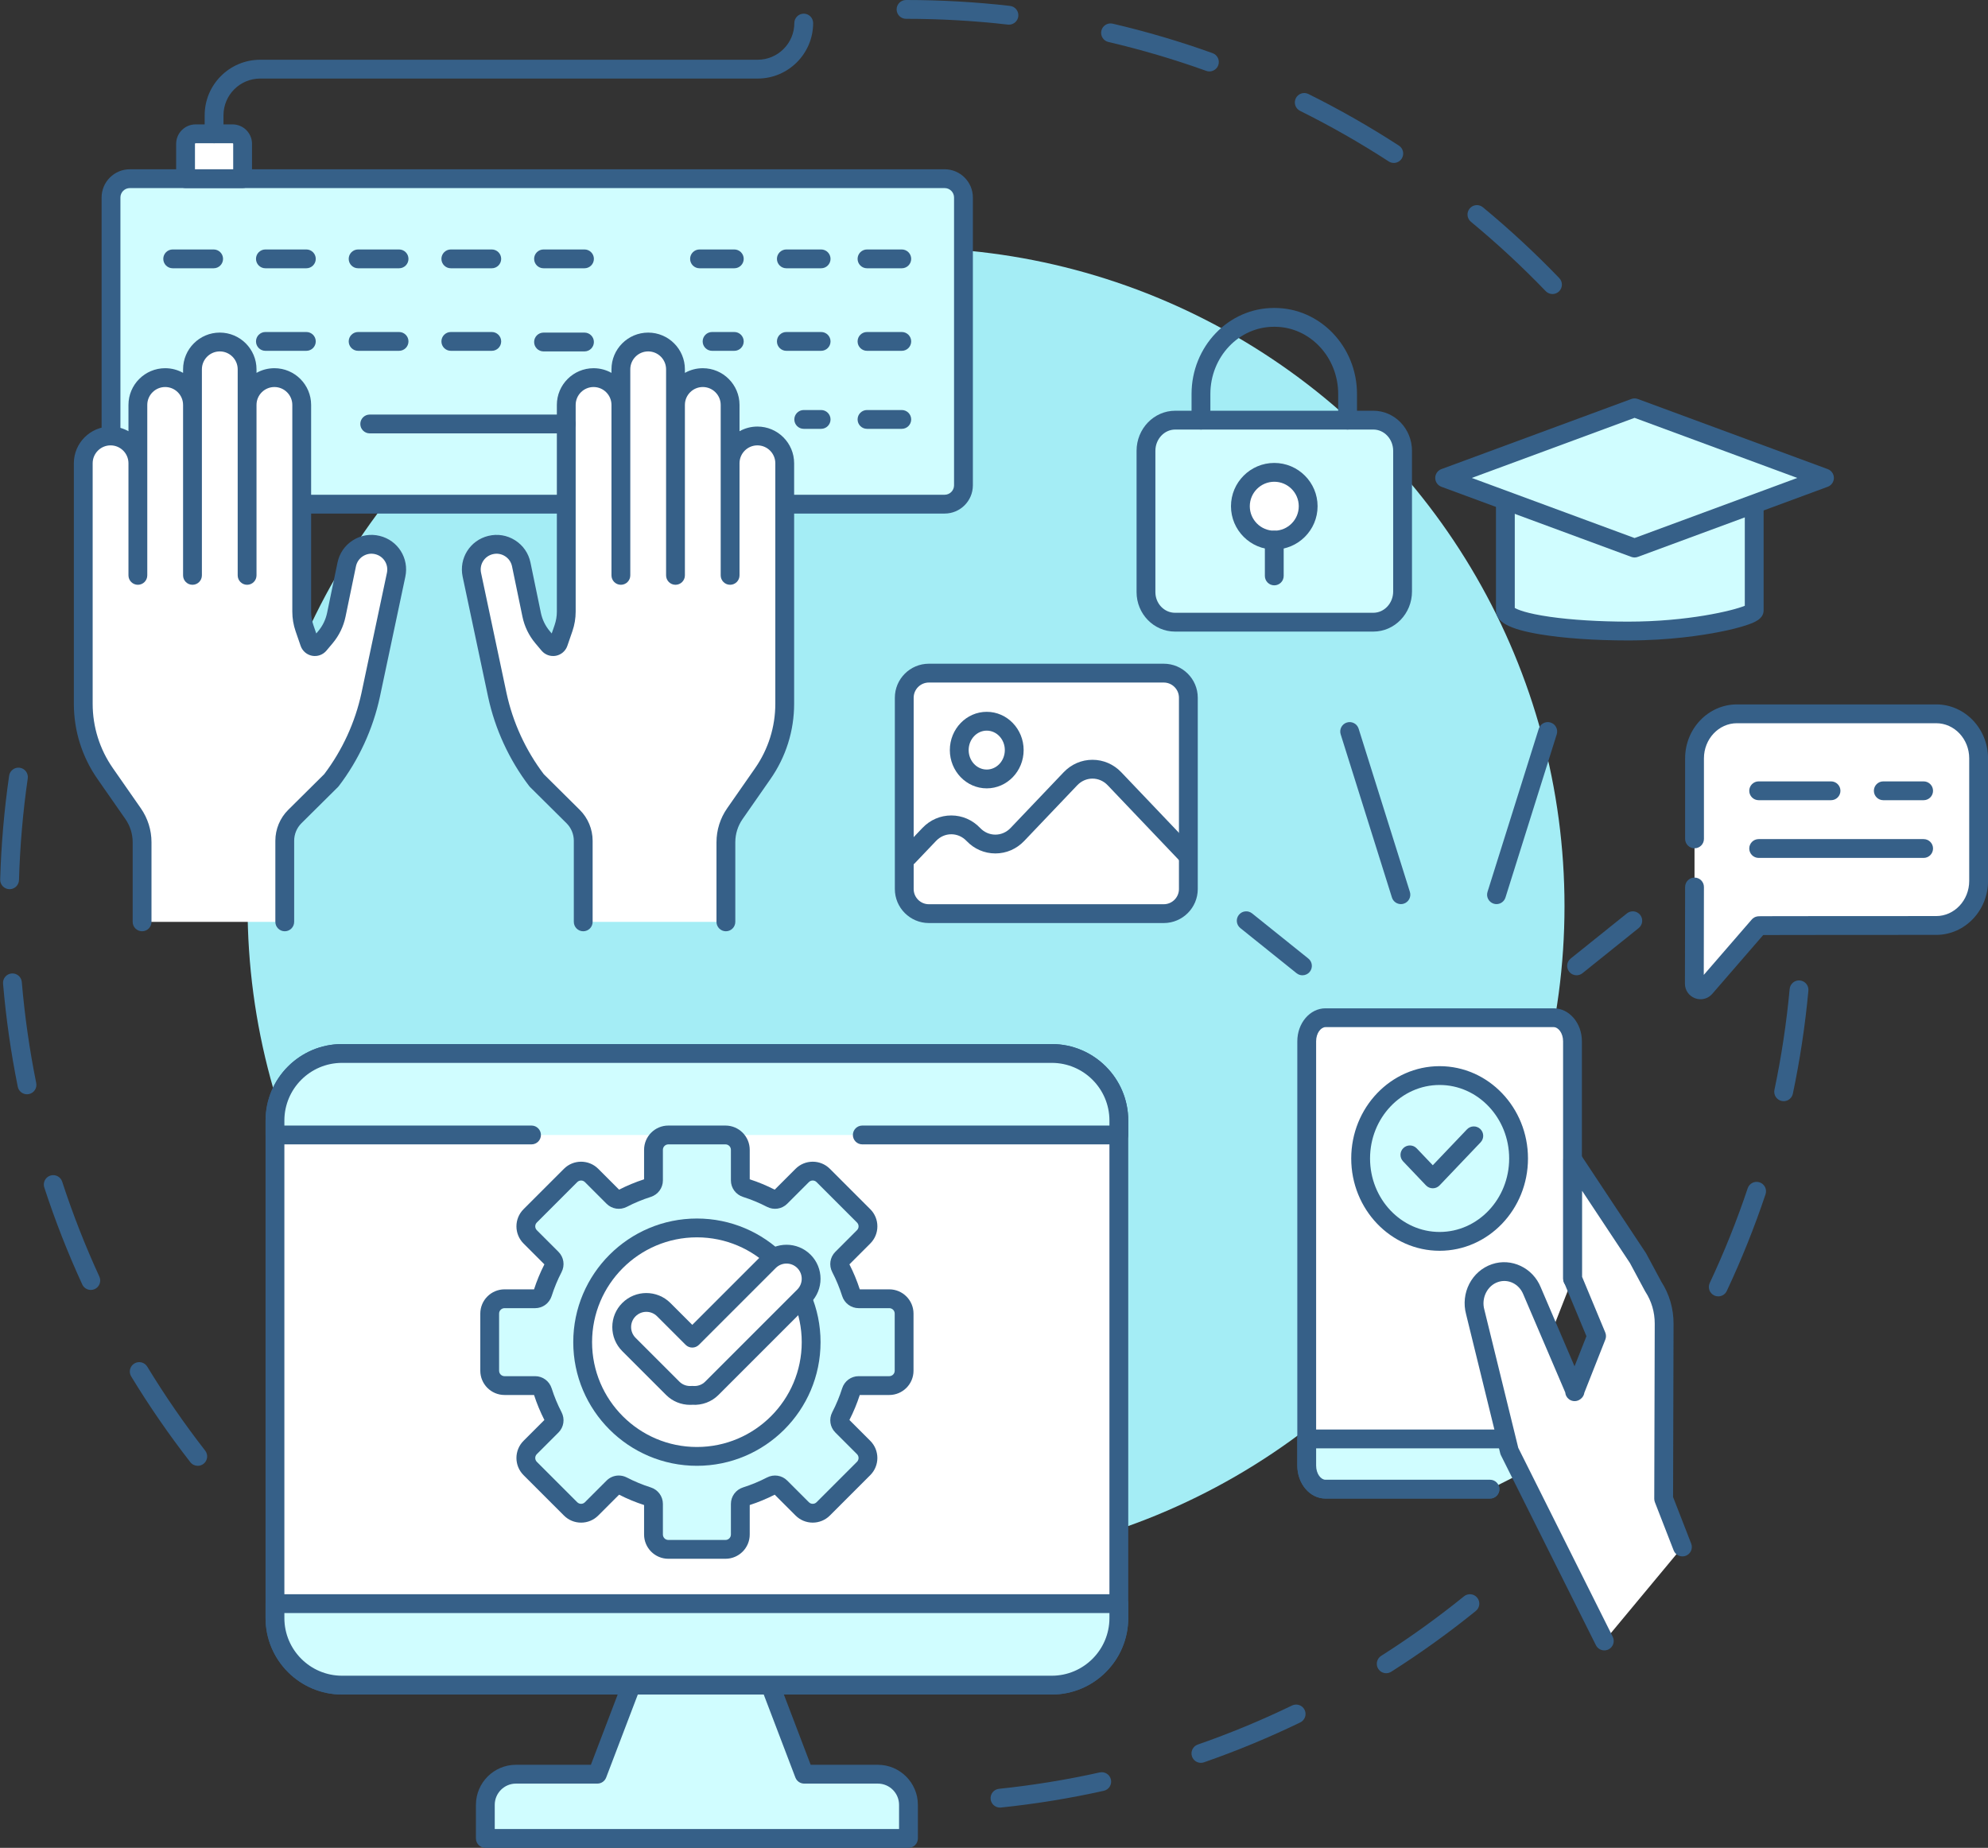 <?xml version="1.0" encoding="UTF-8"?><svg xmlns="http://www.w3.org/2000/svg" xmlns:xlink="http://www.w3.org/1999/xlink" height="2686.8" preserveAspectRatio="xMidYMid meet" version="1.0" viewBox="740.9 656.6 2890.5 2686.8" width="2890.5" zoomAndPan="magnify"><rect x="740.9" y="656.6" width="2890.5" height="2686.8" fill="#333333" stroke="none"/><g><g><g><g id="change1_41"><path d="M1028.437,2787.913c-4.077,0-8.11-1.815-10.806-5.282 c-30.929-39.758-59.864-81.707-85.998-124.683c-3.926-6.456-1.875-14.871,4.58-18.796c6.455-3.924,14.87-1.875,18.796,4.581 c25.593,42.085,53.928,83.165,84.216,122.1c4.639,5.962,3.565,14.559-2.399,19.198 C1034.331,2786.971,1031.373,2787.913,1028.437,2787.913z M872.948,2532.186c-5.178,0-10.131-2.955-12.437-7.967 c-21.043-45.755-39.623-93.207-55.224-141.038c-2.343-7.183,1.581-14.905,8.764-17.248c7.184-2.342,14.904,1.581,17.248,8.764 c15.274,46.831,33.466,93.291,54.069,138.089c3.157,6.864,0.152,14.988-6.712,18.146 C876.805,2531.782,874.861,2532.186,872.948,2532.186z M780.137,2247.691c-6.376,0-12.083-4.481-13.395-10.972 c-9.951-49.232-17.152-99.667-21.404-149.904c-0.637-7.529,4.95-14.147,12.478-14.785c7.527-0.635,14.147,4.95,14.785,12.478 c4.162,49.196,11.214,98.583,20.959,146.79c1.497,7.406-3.293,14.622-10.699,16.12 C781.947,2247.602,781.035,2247.691,780.137,2247.691z M754.841,1949.495c-0.135,0-0.268-0.001-0.404-0.006 c-7.553-0.219-13.496-6.519-13.279-14.07c1.46-50.452,5.834-101.226,13.002-150.913c1.078-7.479,8.021-12.67,15.493-11.587 c7.478,1.078,12.665,8.014,11.587,15.493c-7.018,48.66-11.302,98.386-12.732,147.8 C768.294,1943.629,762.213,1949.495,754.841,1949.495z" fill="#366088"/></g><g id="change1_42"><path d="M2194.834,3284.837c-6.919,0-12.857-5.231-13.59-12.265c-0.783-7.515,4.676-14.24,12.19-15.023 c49.104-5.112,98.359-13.125,146.395-23.817c7.378-1.641,14.686,3.008,16.325,10.381c1.642,7.376-3.006,14.685-10.38,16.325 c-49.059,10.919-99.36,19.103-149.508,24.323C2195.786,3284.812,2195.307,3284.837,2194.834,3284.837z M2486.98,3219.789 c-5.66,0-10.953-3.54-12.919-9.187c-2.484-7.136,1.288-14.934,8.423-17.416c46.525-16.191,92.623-35.291,137.014-56.769 c6.8-3.289,14.983-0.446,18.272,6.355c3.291,6.801,0.446,14.983-6.355,18.272c-45.339,21.936-92.42,41.444-139.937,57.979 C2489.989,3219.543,2488.472,3219.789,2486.98,3219.789z M2756.414,3089.463c-4.527,0-8.955-2.245-11.562-6.348 c-4.05-6.377-2.164-14.832,4.214-18.882c41.585-26.413,82.107-55.541,120.443-86.574c5.87-4.751,14.485-3.85,19.241,2.024 c4.754,5.872,3.846,14.487-2.024,19.241c-39.146,31.69-80.526,61.433-122.991,88.405 C2761.46,3088.772,2758.923,3089.463,2756.414,3089.463z" fill="#366088"/></g><g id="change1_43"><path d="M3239.203,2541.544c-1.948,0-3.926-0.417-5.806-1.301c-6.839-3.21-9.779-11.358-6.569-18.197 c20.963-44.643,39.526-90.964,55.174-137.678c2.4-7.165,10.157-11.024,17.317-8.626c7.164,2.4,11.026,10.153,8.626,17.316 c-15.984,47.711-34.942,95.021-56.352,140.617C3249.267,2538.635,3244.342,2541.544,3239.203,2541.544z M3334.291,2257.734 c-0.933,0-1.879-0.096-2.829-0.295c-7.393-1.556-12.126-8.81-10.57-16.203c10.131-48.154,17.572-97.502,22.118-146.676 c0.695-7.523,7.362-13.059,14.881-12.362c7.524,0.695,13.059,7.359,12.363,14.881c-4.643,50.215-12.242,100.611-22.588,149.788 C3346.309,2253.311,3340.624,2257.734,3334.291,2257.734z" fill="#366088"/></g><g id="change1_44"><path d="M2998.196,1084.135c-3.59,0-7.175-1.404-9.861-4.198 c-34.178-35.536-70.772-69.472-108.764-100.863c-5.824-4.813-6.644-13.436-1.832-19.26c4.814-5.824,13.436-6.644,19.26-1.832 c38.793,32.053,76.159,66.704,111.056,102.989c5.238,5.445,5.069,14.105-0.376,19.342 C3005.025,1082.866,3001.608,1084.135,2998.196,1084.135z M2767.437,893.503c-2.552,0-5.135-0.714-7.436-2.208 c-41.38-26.869-84.727-51.594-128.839-73.49c-6.768-3.358-9.531-11.568-6.172-18.336c3.359-6.768,11.57-9.53,18.336-6.171 c45.051,22.361,89.319,47.612,131.575,75.05c6.337,4.114,8.138,12.587,4.023,18.924 C2776.303,891.306,2771.916,893.503,2767.437,893.503z M2499.348,760.459c-1.537,0-3.099-0.261-4.627-0.811 c-46.374-16.668-94.229-30.796-142.239-41.992c-7.358-1.716-11.931-9.072-10.216-16.43c1.716-7.359,9.079-11.931,16.43-10.216 c49.035,11.436,97.913,25.865,145.278,42.89c7.11,2.556,10.803,10.391,8.247,17.501 C2510.217,756.983,2504.956,760.459,2499.348,760.459z M2207.912,692.455c-0.519,0-1.042-0.029-1.57-0.09 c-48.813-5.577-98.638-8.405-148.092-8.405c-7.555,0-13.68-6.125-13.68-13.68c0-7.555,6.125-13.68,13.68-13.68 c50.487,0,101.357,2.888,151.198,8.582c7.506,0.857,12.897,7.638,12.04,15.145 C2220.689,687.305,2214.771,692.455,2207.912,692.455z" fill="#366088"/></g><g id="change2_1"><circle cx="2058.25" cy="1974.254" fill="#a4edf5" r="957.397"/></g></g><g><g><g><g><g id="change3_10"><path d="M2017.257,3236.292h-107.099l-49.379-129.505h-201.942l-49.379,129.505h-118.363 c-24.595,0-44.53,19.935-44.53,44.547v48.882h615.223v-48.882C2061.789,3256.227,2041.853,3236.292,2017.257,3236.292z" fill="#d0fdff"/></g><g id="change1_55"><path d="M2061.789,3343.401h-615.222c-7.555,0-13.68-6.125-13.68-13.68v-48.882 c0-32.106,26.113-58.227,58.211-58.227h108.938l46.022-120.699c2.021-5.302,7.107-8.806,12.782-8.806h201.942 c5.675,0,10.76,3.503,12.782,8.806l46.022,120.699h97.673c32.098,0,58.212,26.121,58.212,58.227v48.882 C2075.469,3337.275,2069.344,3343.401,2061.789,3343.401z M1460.247,3316.041h587.862v-35.202 c0-17.02-13.841-30.867-30.852-30.867H1910.16c-5.675,0-10.76-3.503-12.782-8.806l-46.022-120.699h-183.093l-46.022,120.699 c-2.021,5.302-7.107,8.806-12.782,8.806h-118.363c-17.011,0-30.851,13.846-30.851,30.867v35.202H1460.247z" fill="#366088"/></g></g><g><g id="change4_29"><path d="M2367.669,2285.883c0-53.865-43.667-97.533-97.533-97.533H1238.228 c-53.865,0-97.533,43.667-97.533,97.533v723.371c0,53.865,43.667,97.533,97.533,97.533h1031.908 c53.865,0,97.533-43.667,97.533-97.533V2285.883c0-53.865-43.667-97.533-97.533-97.533H1238.228 c-53.865,0-97.533,43.667-97.533,97.533H2367.669z" fill="#fff"/></g><g id="change1_17"><path d="M2270.138,3120.467h-1031.91c-61.323,0-111.213-49.89-111.213-111.213v-723.371 c0-61.323,49.89-111.213,111.213-111.213h1031.91c61.323,0,111.213,49.89,111.213,111.213v723.371 C2381.35,3070.577,2331.46,3120.467,2270.138,3120.467z M1154.376,2285.883v723.371c0,46.237,37.616,83.853,83.853,83.853 h1031.91c46.237,0,83.853-37.616,83.853-83.853v-723.371c0-46.236-37.615-83.853-83.853-83.853h-1031.91 C1191.992,2202.031,1154.376,2239.647,1154.376,2285.883z" fill="#366088"/></g></g><g><g id="change3_3"><path d="M2367.669,3009.254c0,53.865-43.667,97.533-97.533,97.533H1238.228 c-53.865,0-97.533-43.667-97.533-97.533v-20.966h1226.974V3009.254z" fill="#d0fdff"/></g><g id="change1_29"><path d="M2270.138,3120.467h-1031.91c-61.323,0-111.213-49.89-111.213-111.213v-20.966 c0-7.555,6.125-13.68,13.68-13.68h1226.974c7.555,0,13.68,6.125,13.68,13.68v20.966 C2381.35,3070.577,2331.46,3120.467,2270.138,3120.467z M1154.376,3001.969v7.286c0,46.237,37.616,83.853,83.853,83.853 h1031.91c46.237,0,83.853-37.615,83.853-83.853v-7.286H1154.376z" fill="#366088"/></g></g><g><g id="change3_5"><path d="M1513.712,2306.849h-373.016v-20.966c0-53.866,43.667-97.533,97.533-97.533h1031.909 c53.865,0,97.533,43.667,97.533,97.533v20.966h-373.017H1513.712z" fill="#d0fdff"/></g><g id="change1_40"><path d="M2367.67,2320.529h-373.017c-7.556,0-13.68-6.125-13.68-13.68s6.124-13.68,13.68-13.68h359.337 v-7.286c0-46.236-37.615-83.853-83.853-83.853h-1031.91c-46.236,0-83.853,37.616-83.853,83.853v7.286h359.337 c7.555,0,13.68,6.125,13.68,13.68s-6.125,13.68-13.68,13.68h-373.017c-7.555,0-13.68-6.125-13.68-13.68v-20.966 c0-61.323,49.89-111.213,111.213-111.213h1031.91c61.323,0,111.213,49.89,111.213,111.213v20.966 C2381.35,2314.405,2375.224,2320.529,2367.67,2320.529z" fill="#366088"/></g></g></g><g><g><g id="change3_1"><path d="M2033.882,2671.24h-44.53c-5.062,0-9.429,3.352-10.961,8.175 c-4.06,12.78-9.177,25.084-15.258,36.814c-2.331,4.496-1.612,9.957,1.97,13.537l31.492,31.492 c8.424,8.424,8.424,22.081,0,30.504l-58.765,58.765c-8.423,8.423-22.081,8.423-30.504,0l-31.491-31.492 c-3.581-3.582-9.041-4.301-13.537-1.97c-11.729,6.081-24.035,11.198-36.814,15.258c-4.825,1.532-8.176,5.9-8.176,10.961 v44.531c0,11.913-9.657,21.57-21.57,21.57h-83.106c-11.913,0-21.57-9.657-21.57-21.57v-44.531 c0-5.062-3.352-9.429-8.176-10.961c-12.781-4.06-25.085-9.177-36.814-15.258c-4.496-2.331-9.957-1.611-13.537,1.97 l-31.491,31.492c-8.423,8.423-22.081,8.423-30.504,0l-58.765-58.765c-8.424-8.424-8.424-22.081,0-30.504l31.492-31.492 c3.581-3.582,4.301-9.041,1.97-13.537c-6.081-11.73-11.198-24.034-15.258-36.814c-1.532-4.823-5.9-8.175-10.961-8.175h-44.53 c-11.913,0-21.57-9.657-21.57-21.57v-83.106c0-11.913,9.657-21.57,21.57-21.57h44.53c5.062,0,9.429-3.352,10.961-8.175 c4.06-12.781,9.177-25.084,15.258-36.814c2.331-4.496,1.612-9.957-1.97-13.538l-31.492-31.492 c-8.424-8.423-8.424-22.081,0-30.504l58.765-58.765c8.423-8.423,22.081-8.423,30.504,0l31.493,31.492 c3.581,3.582,9.041,4.301,13.537,1.97c11.729-6.081,24.034-11.198,36.814-15.258c4.825-1.532,8.175-5.9,8.176-10.961v-44.531 c0-11.913,9.657-21.57,21.57-21.57h83.106c11.913,0,21.57,9.657,21.57,21.57v44.531c0,5.062,3.351,9.429,8.176,10.961 c12.779,4.06,25.085,9.177,36.813,15.258c4.496,2.331,9.957,1.612,13.537-1.97l31.493-31.492 c8.423-8.423,22.081-8.423,30.504,0l58.765,58.765c8.424,8.423,8.424,22.08,0,30.504l-31.492,31.492 c-3.582,3.582-4.301,9.041-1.97,13.538c6.081,11.729,11.198,24.033,15.258,36.814c1.532,4.823,5.9,8.175,10.961,8.175h44.53 c11.913,0,21.57,9.657,21.57,21.57v83.106C2055.452,2661.583,2045.794,2671.24,2033.882,2671.24z" fill="#d0fdff"/></g><g id="change1_15"><path d="M1795.736,2923.066h-83.106c-19.437,0-35.25-15.813-35.25-35.25v-42.89 c-12.46-4.038-24.67-9.098-36.332-15.058l-30.334,30.334c-6.658,6.658-15.51,10.325-24.926,10.325 c-9.415,0-18.267-3.667-24.925-10.325l-58.765-58.765c-13.744-13.745-13.744-36.107,0-49.851l30.335-30.334 c-5.959-11.661-11.019-23.87-15.057-36.331h-42.89c-19.437,0-35.25-15.813-35.25-35.25v-83.106 c0-19.437,15.813-35.25,35.25-35.25h42.89c4.038-12.46,9.098-24.669,15.058-36.332l-30.335-30.334 c-13.744-13.744-13.744-36.107,0-49.851l58.765-58.765c13.745-13.744,36.107-13.743,49.851,0l30.334,30.334 c11.662-5.96,23.87-11.019,36.332-15.057v-42.891c0-19.437,15.813-35.25,35.25-35.25h83.106 c19.437,0,35.25,15.813,35.25,35.25v42.891c12.457,4.037,24.666,9.097,36.332,15.057l30.335-30.336 c13.744-13.744,36.107-13.742,49.851,0l58.765,58.765c6.658,6.658,10.325,15.51,10.325,24.925 c0,9.416-3.667,18.268-10.325,24.926l-30.334,30.335c5.961,11.663,11.02,23.871,15.058,36.332h42.89 c19.437,0,35.25,15.813,35.25,35.25v83.105c0,19.438-15.813,35.251-35.25,35.251h-42.891 c-4.037,12.46-9.096,24.668-15.057,36.331l30.334,30.334c13.744,13.745,13.744,36.107,0,49.851l-58.765,58.765 c-13.744,13.742-36.106,13.744-49.851,0l-30.334-30.334c-11.668,5.961-23.877,11.021-36.332,15.058v42.89 C1830.986,2907.253,1815.173,2923.066,1795.736,2923.066z M1640.574,2802.027c3.996,0,8.037,0.948,11.792,2.896 c11.091,5.75,22.752,10.583,34.658,14.365c10.595,3.364,17.714,13.008,17.714,23.999v44.531c0,4.35,3.539,7.89,7.89,7.89 h83.106c4.35,0,7.89-3.539,7.89-7.89v-44.531c0-10.991,7.119-20.635,17.716-24c11.9-3.779,23.562-8.613,34.659-14.365 c9.872-5.116,21.731-3.332,29.507,4.441l31.493,31.493c3.076,3.074,8.08,3.076,11.158,0l58.764-58.765 c3.076-3.076,3.076-8.083,0-11.158l-31.493-31.492c-7.775-7.775-9.56-19.633-4.441-29.507 c5.749-11.091,10.583-22.752,14.365-34.659c3.367-10.596,13.012-17.713,23.999-17.713h44.531c4.35,0,7.89-3.54,7.89-7.891 v-83.105c0-4.35-3.538-7.89-7.89-7.89h-44.531c-10.989,0-20.632-7.118-23.999-17.712c-3.782-11.91-8.615-23.571-14.365-34.661 c-5.119-9.873-3.335-21.732,4.441-29.508l31.492-31.492c1.491-1.491,2.311-3.471,2.311-5.579c0-2.106-0.821-4.088-2.311-5.579 l-58.765-58.765c-3.076-3.076-8.081-3.076-11.158,0l-31.492,31.492c-7.776,7.774-19.633,9.562-29.508,4.442 c-11.093-5.75-22.754-10.584-34.658-14.364c-10.595-3.364-17.716-13.008-17.716-23.999v-44.531c0-4.35-3.539-7.89-7.89-7.89 h-83.106c-4.35,0-7.89,3.539-7.89,7.89v44.531c0,10.99-7.119,20.634-17.716,23.999c-11.906,3.783-23.567,8.615-34.657,14.365 c-9.874,5.117-21.732,3.333-29.507-4.441l-31.493-31.492c-3.076-3.076-8.081-3.076-11.158,0l-58.765,58.765 c-3.077,3.076-3.077,8.082,0,11.158l31.493,31.493c7.775,7.775,9.56,19.633,4.441,29.507 c-5.749,11.091-10.583,22.752-14.365,34.661c-3.366,10.595-13.011,17.713-23.999,17.713h-44.53c-4.35,0-7.89,3.539-7.89,7.89 v83.106c0,4.35,3.539,7.89,7.89,7.89h44.53c10.99,0,20.634,7.118,23.999,17.713c3.783,11.906,8.616,23.569,14.365,34.658 c5.119,9.875,3.333,21.732-4.441,29.508l-31.493,31.492c-3.076,3.076-3.076,8.083,0,11.158l58.765,58.765 c1.491,1.491,3.471,2.311,5.579,2.311c2.108,0,4.088-0.821,5.579-2.311l31.493-31.492 C1627.677,2804.545,1634.064,2802.027,1640.574,2802.027z" fill="#366088"/></g></g><g><g id="change4_28"><circle cx="1754.183" cy="2608.117" fill="#fff" r="166.097"/></g><g id="change1_16"><path d="M1754.183,2787.896c-99.13,0-179.778-80.647-179.778-179.777s80.648-179.778,179.778-179.778 c99.13,0,179.777,80.648,179.777,179.778S1853.312,2787.896,1754.183,2787.896z M1754.183,2455.701 c-84.043,0-152.418,68.375-152.418,152.418s68.375,152.417,152.418,152.417s152.417-68.375,152.417-152.417 C1906.6,2524.074,1838.226,2455.701,1754.183,2455.701z" fill="#366088"/></g></g><g><g id="change4_34"><path d="M1909.793,2490.634L1909.793,2490.634c-13.99-13.989-36.659-13.989-50.65,0l-111.68,111.681 l-41.484-41.477c-13.99-13.99-36.658-13.99-50.649,0c-13.984,13.978-13.984,36.652,0,50.642l63.77,63.765 c7.769,7.769,18.211,11.066,28.361,10.197c10.149,0.869,20.592-2.428,28.36-10.197l133.969-133.962 C1923.776,2527.293,1923.776,2504.625,1909.793,2490.634z" fill="#fff"/></g><g id="change1_21"><path d="M1744.297,2699.259c-13.117,0-25.632-5.104-34.869-14.341l-63.769-63.764 c-9.348-9.353-14.495-21.781-14.495-34.999c0-13.22,5.148-25.648,14.496-34.991c19.297-19.296,50.696-19.295,69.994,0.002 l31.808,31.802l102.008-102.008c19.299-19.298,50.698-19.298,69.996,0c0.001,0,0.002,0.001,0.002,0.002 c19.286,19.297,19.286,50.694,0,69.991l-133.973,133.965c-9.975,9.977-23.778,15.125-38.033,14.241 C1746.406,2699.225,1745.348,2699.259,1744.297,2699.259z M1680.655,2564.027c-5.911,0-11.47,2.304-15.651,6.485 c-4.18,4.178-6.481,9.732-6.481,15.643c0,5.913,2.303,11.472,6.483,15.654l63.768,63.762 c4.531,4.533,10.924,6.802,17.522,6.242c0.776-0.067,1.556-0.067,2.332,0c6.61,0.567,12.991-1.71,17.521-6.24l133.972-133.964 c8.624-8.629,8.624-22.674-0.002-31.306c-8.631-8.626-22.672-8.626-31.301,0.002l-111.68,111.68 c-5.343,5.342-14.003,5.343-19.346,0.001l-41.482-41.476C1692.125,2566.33,1686.566,2564.027,1680.655,2564.027z" fill="#366088"/></g></g></g></g><g><g><g id="change3_6"><path d="M902.305,1362.285V943.762c0-15.111,12.249-27.36,27.36-27.36h1184.721 c15.111,0,27.36,12.249,27.36,27.36v418.524c0,15.111-12.25,27.36-27.36,27.36h-305.398H1233.71H929.665 C914.555,1389.645,902.305,1377.395,902.305,1362.285z" fill="#d0fdff"/></g><g id="change1_25"><path d="M2114.386,1403.325H929.665c-22.63,0-41.04-18.41-41.04-41.04V943.762 c0-22.63,18.41-41.04,41.04-41.04h1184.721c22.63,0,41.04,18.41,41.04,41.04v418.524 C2155.426,1384.915,2137.015,1403.325,2114.386,1403.325z M929.665,930.082c-7.543,0-13.68,6.137-13.68,13.68v418.524 c0,7.543,6.137,13.68,13.68,13.68h1184.721c7.543,0,13.68-6.137,13.68-13.68V943.762c0-7.543-6.137-13.68-13.68-13.68H929.665z" fill="#366088"/></g></g><g><g id="change4_1"><path d="M1154.932,1996.988v-117.997c0-13.168,5.257-25.803,14.608-35.073l53.065-52.622 c27.985-36.66,47.532-79.05,57.23-124.141l37.034-174.825c4.105-19.395-7.928-38.546-27.184-43.246 c-20.18-4.936-40.436,7.859-44.641,28.207l-15.144,73.177c-2.477,12.009-7.921,23.217-15.807,32.609l-9.079,10.789 c-4.105,4.891-11.981,3.426-14.056-2.617l-7.331-21.264c-2.671-7.752-4.034-15.9-4.034-24.102v-300.517 c0-21.928-17.777-39.704-39.705-39.704s-39.705,17.777-39.705,39.704v247.842v-0.002v-299.616 c0-21.928-17.778-39.705-39.705-39.705c-21.928,0-39.702,17.777-39.702,39.705v299.616h-0.003v-247.833 c0-21.928-17.77-39.713-39.698-39.713c-21.928,0-39.702,17.785-39.702,39.713v247.833v-163.007 c0-21.927-17.777-39.704-39.705-39.704s-39.705,17.777-39.705,39.704v349.598c0,36.348,11.139,71.818,31.909,101.642 l40.536,58.183c8.512,12.238,13.091,26.78,13.091,41.689v115.677L1154.932,1996.988z" fill="#fff"/></g><g id="change1_24"><path d="M1154.932,2010.667c-7.555,0-13.68-6.125-13.68-13.68v-117.997 c0-16.71,6.8-33.035,18.656-44.788l52.386-51.95c26.297-34.677,45.02-75.45,54.165-117.975l37.026-174.784 c2.59-12.241-4.896-24.155-17.045-27.122c-6.127-1.498-12.434-0.47-17.762,2.898c-5.327,3.366-8.964,8.618-10.238,14.788 l-15.145,73.179c-2.922,14.161-9.397,27.524-18.727,38.634l-9.087,10.799c-5.054,6.02-13.011,8.875-20.756,7.434 c-7.745-1.44-14.147-6.963-16.706-14.415l-7.326-21.247c-3.173-9.208-4.781-18.817-4.781-28.562v-300.516 c0-14.35-11.675-26.025-26.026-26.025c-14.35,0-26.025,11.675-26.025,26.025v247.842c0,7.555-6.125,13.68-13.68,13.68 s-13.68-6.125-13.68-13.68v-299.617c0-14.35-11.675-26.026-26.026-26.026c-14.348,0-26.022,11.675-26.022,26.026v299.615 c0,7.555-6.125,13.68-13.68,13.68c-7.555,0-13.683-6.125-13.683-13.68v-247.833c0-14.355-11.671-26.033-26.018-26.033 c-14.348,0-26.022,11.678-26.022,26.033v247.833c0,7.555-6.125,13.68-13.68,13.68c-7.555,0-13.68-6.125-13.68-13.68v-163.007 c0-14.35-11.675-26.025-26.026-26.025c-14.35,0-26.025,11.675-26.025,26.025v349.598c0,33.71,10.185,66.154,29.454,93.825 l40.535,58.181c10.172,14.625,15.546,31.742,15.546,49.509v115.677c0,7.555-6.125,13.68-13.68,13.68s-13.68-6.125-13.68-13.68 v-115.677c0-12.155-3.68-23.868-10.641-33.876l-40.53-58.175c-22.481-32.284-34.363-70.134-34.363-109.463v-349.598 c0-29.436,23.948-53.385,53.385-53.385c9.444,0,18.321,2.465,26.026,6.784v-38.225c0-29.442,23.947-53.393,53.382-53.393 c9.443,0,18.318,2.465,26.022,6.785v-5.174c0-29.437,23.947-53.386,53.382-53.386c29.437,0,53.386,23.949,53.386,53.386v5.174 c7.704-4.319,16.581-6.784,26.025-6.784c29.437,0,53.386,23.948,53.386,53.385v300.516c0,6.704,1.106,13.314,3.288,19.646 l4.192,12.157l2.874-3.415c6.413-7.636,10.868-16.825,12.876-26.564l15.146-73.185c2.792-13.507,10.752-25.006,22.416-32.376 c11.666-7.371,25.47-9.626,38.873-6.348c26.595,6.492,42.989,32.57,37.317,59.367l-37.034,174.827 c-10.062,46.786-30.716,91.589-59.739,129.607c-0.381,0.499-0.796,0.971-1.24,1.412l-53.065,52.622 c-6.711,6.653-10.56,15.896-10.56,25.359v117.997C1168.613,2004.542,1162.487,2010.667,1154.932,2010.667z" fill="#366088"/></g></g><g><g id="change4_5"><path d="M1588.9,1996.988v-117.997c0-13.168-5.26-25.803-14.618-35.073l-53.058-52.622 c-27.993-36.66-47.532-79.05-57.229-124.141l-37.034-174.825c-4.105-19.395,7.928-38.546,27.184-43.246 c20.18-4.936,40.436,7.859,44.641,28.207l15.144,73.177c2.477,12.009,7.921,23.217,15.807,32.609l9.071,10.789 c4.113,4.891,11.988,3.426,14.063-2.617l7.331-21.264c2.671-7.752,4.034-15.9,4.034-24.102v-300.517 c0-21.928,17.777-39.704,39.705-39.704s39.705,17.777,39.705,39.704v247.842v-0.002v-299.616 c0-21.928,17.777-39.705,39.705-39.705s39.698,17.777,39.698,39.705v299.616v-247.833c0-21.928,17.777-39.713,39.705-39.713 c21.928,0,39.705,17.785,39.705,39.713v247.833v-163.007c0-21.927,17.774-39.704,39.702-39.704 c21.928,0,39.705,17.777,39.705,39.704v349.598c0,36.348-11.139,71.818-31.909,101.642l-40.536,58.183 c-8.52,12.238-13.091,26.78-13.091,41.689v115.677L1588.9,1996.988z" fill="#fff"/></g><g id="change1_26"><path d="M1588.9,2010.667c-7.555,0-13.68-6.125-13.68-13.68v-117.997 c0-9.462-3.851-18.703-10.565-25.354l-53.064-52.629c-0.445-0.441-0.858-0.912-1.239-1.41 c-29.021-38.006-49.675-82.811-59.731-129.568l-37.043-174.867c-5.673-26.799,10.722-52.877,37.324-59.371 c13.395-3.276,27.2-1.023,38.865,6.349c11.663,7.37,19.625,18.869,22.417,32.379l15.144,73.173 c2.011,9.748,6.466,18.938,12.886,26.584l2.865,3.406l4.193-12.16c2.182-6.33,3.288-12.94,3.288-19.643v-300.515 c0-29.436,23.948-53.385,53.385-53.385c9.444,0,18.321,2.465,26.026,6.784v-5.174c0-29.437,23.948-53.386,53.385-53.386 c29.432,0,53.378,23.949,53.378,53.386v5.174c7.704-4.321,16.582-6.785,26.026-6.785c29.437,0,53.385,23.951,53.385,53.393 v38.224c7.703-4.318,16.58-6.783,26.022-6.783c29.437,0,53.386,23.948,53.386,53.385v349.598 c0,39.329-11.882,77.179-34.362,109.46l-40.538,58.187c-6.958,9.993-10.636,21.706-10.636,33.868v115.677 c0,7.555-6.125,13.68-13.68,13.68s-13.68-6.125-13.68-13.68v-115.677c0-17.779,5.375-34.898,15.544-49.505l40.54-58.188 c19.267-27.668,29.453-60.112,29.453-93.822v-349.598c0-14.35-11.675-26.025-26.026-26.025 c-14.348,0-26.022,11.675-26.022,26.025v163.007c0,7.555-6.125,13.68-13.68,13.68c-7.555,0-13.68-6.125-13.68-13.68v-247.833 c0-14.355-11.675-26.033-26.025-26.033s-26.026,11.678-26.026,26.033v247.833c0,7.555-6.125,13.68-13.68,13.68 c-7.555,0-13.68-6.125-13.68-13.68v-299.615c0-14.35-11.671-26.026-26.018-26.026c-14.35,0-26.025,11.675-26.025,26.026 v299.617c0,7.555-6.125,13.68-13.68,13.68s-13.68-6.125-13.68-13.68v-247.844c0-14.35-11.675-26.025-26.026-26.025 c-14.35,0-26.025,11.675-26.025,26.025v300.516c0,9.744-1.609,19.353-4.781,28.559l-7.331,21.266 c-2.552,7.433-8.951,12.955-16.693,14.398c-7.746,1.44-15.705-1.406-20.774-7.434l-9.072-10.79 c-9.335-11.116-15.812-24.479-18.735-38.648l-15.143-73.167c-1.276-6.174-4.912-11.425-10.24-14.792 c-5.328-3.367-11.633-4.397-17.755-2.9c-12.156,2.967-19.642,14.881-17.052,27.125l37.034,174.823 c9.139,42.497,27.863,83.27,54.157,117.934l52.381,51.952c11.859,11.748,18.665,28.074,18.665,44.786v117.997 C1602.58,2004.542,1596.456,2010.667,1588.9,2010.667z" fill="#366088"/></g></g><g><g id="change4_2"><path d="M1884.227,1032.995h50.569H1884.227z" fill="#fff"/></g><g id="change1_1"><path d="M1934.796,1046.676h-50.569c-7.555,0-13.68-6.125-13.68-13.68s6.125-13.68,13.68-13.68h50.569 c7.555,0,13.68,6.125,13.68,13.68S1942.351,1046.676,1934.796,1046.676z" fill="#366088"/></g></g><g><g id="change4_35"><path d="M1757.995,1032.995h50.569H1757.995z" fill="#fff"/></g><g id="change1_22"><path d="M1808.564,1046.676h-50.569c-7.555,0-13.68-6.125-13.68-13.68s6.125-13.68,13.68-13.68h50.569 c7.555,0,13.68,6.125,13.68,13.68S1816.119,1046.676,1808.564,1046.676z" fill="#366088"/></g></g><g><g id="change4_15"><path d="M2001.495,1032.995h50.568H2001.495z" fill="#fff"/></g><g id="change1_33"><path d="M2052.065,1046.676h-50.569c-7.555,0-13.68-6.125-13.68-13.68s6.125-13.68,13.68-13.68h50.569 c7.555,0,13.68,6.125,13.68,13.68S2059.62,1046.676,2052.065,1046.676z" fill="#366088"/></g></g><g><g id="change4_32"><path d="M991.99,1032.995h59.54H991.99z" fill="#fff"/></g><g id="change1_20"><path d="M1051.53,1046.676h-59.54c-7.555,0-13.68-6.125-13.68-13.68s6.125-13.68,13.68-13.68h59.54 c7.555,0,13.68,6.125,13.68,13.68S1059.085,1046.676,1051.53,1046.676z" fill="#366088"/></g></g><g><g id="change4_4"><path d="M1126.791,1032.995h59.54H1126.791z" fill="#fff"/></g><g id="change1_3"><path d="M1186.331,1046.676h-59.54c-7.555,0-13.68-6.125-13.68-13.68s6.125-13.68,13.68-13.68h59.54 c7.555,0,13.68,6.125,13.68,13.68S1193.885,1046.676,1186.331,1046.676z" fill="#366088"/></g></g><g><g id="change4_3"><path d="M1126.791,1153.021h59.54H1126.791z" fill="#fff"/></g><g id="change1_2"><path d="M1186.331,1166.702h-59.54c-7.555,0-13.68-6.125-13.68-13.68s6.125-13.68,13.68-13.68h59.54 c7.555,0,13.68,6.125,13.68,13.68S1193.885,1166.702,1186.331,1166.702z" fill="#366088"/></g></g><g><g id="change4_39"><path d="M1261.591,1032.995h59.532H1261.591z" fill="#fff"/></g><g id="change1_56"><path d="M1321.123,1046.676h-59.532c-7.555,0-13.68-6.125-13.68-13.68s6.125-13.68,13.68-13.68h59.532 c7.555,0,13.68,6.125,13.68,13.68S1328.679,1046.676,1321.123,1046.676z" fill="#366088"/></g></g><g><g id="change4_31"><path d="M1261.591,1153.021h59.532H1261.591z" fill="#fff"/></g><g id="change1_50"><path d="M1321.123,1166.702h-59.532c-7.555,0-13.68-6.125-13.68-13.68s6.125-13.68,13.68-13.68h59.532 c7.555,0,13.68,6.125,13.68,13.68S1328.679,1166.702,1321.123,1166.702z" fill="#366088"/></g></g><g><g id="change4_24"><path d="M1396.391,1032.995h59.532H1396.391z" fill="#fff"/></g><g id="change1_47"><path d="M1455.923,1046.676h-59.532c-7.555,0-13.68-6.125-13.68-13.68s6.125-13.68,13.68-13.68h59.532 c7.555,0,13.68,6.125,13.68,13.68S1463.479,1046.676,1455.923,1046.676z" fill="#366088"/></g></g><g><g id="change4_33"><path d="M1396.391,1153.021h59.532H1396.391z" fill="#fff"/></g><g id="change1_51"><path d="M1455.923,1166.702h-59.532c-7.555,0-13.68-6.125-13.68-13.68s6.125-13.68,13.68-13.68h59.532 c7.555,0,13.68,6.125,13.68,13.68S1463.479,1166.702,1455.923,1166.702z" fill="#366088"/></g></g><g><g id="change4_10"><path d="M1531.184,1032.995h59.54H1531.184z" fill="#fff"/></g><g id="change1_6"><path d="M1590.724,1046.676h-59.54c-7.555,0-13.68-6.125-13.68-13.68s6.125-13.68,13.68-13.68h59.54 c7.555,0,13.68,6.125,13.68,13.68S1598.28,1046.676,1590.724,1046.676z" fill="#366088"/></g></g><g><g id="change4_22"><path d="M1564.238,1273.054h-285.767H1564.238z" fill="#fff"/></g><g id="change1_45"><path d="M1564.238,1286.734h-285.767c-7.555,0-13.68-6.125-13.68-13.68c0-7.555,6.125-13.68,13.68-13.68 h285.767c7.555,0,13.68,6.125,13.68,13.68C1577.918,1280.609,1571.793,1286.734,1564.238,1286.734z" fill="#366088"/></g></g><g><g id="change4_14"><path d="M1093.642,916.405h-82.935v-50.668c0-8.048,6.523-14.579,14.577-14.579h53.776 c8.054,0,14.582,6.531,14.582,14.579V916.405z" fill="#fff"/></g><g id="change1_32"><path d="M1093.642,930.085h-82.935c-7.555,0-13.68-6.125-13.68-13.68v-50.668 c0-15.583,12.677-28.259,28.257-28.259h53.776c15.583,0,28.262,12.677,28.262,28.259v50.668 C1107.322,923.96,1101.198,930.085,1093.642,930.085z M1024.387,902.725h55.575v-36.988c0-0.496-0.404-0.899-0.902-0.899 h-53.776c-0.495,0-0.897,0.404-0.897,0.899V902.725z" fill="#366088"/></g></g><g id="change1_37"><path d="M1052.171,864.839c-7.555,0-13.68-6.125-13.68-13.68v-26.994c0-44.493,36.201-80.69,80.697-80.69 h723.315c29.405,0,53.329-23.924,53.329-53.331c0-7.555,6.125-13.68,13.68-13.68s13.68,6.125,13.68,13.68 c0,44.493-36.196,80.691-80.689,80.691h-723.315c-29.41,0-53.337,23.924-53.337,53.33v26.994 C1065.851,858.715,1059.726,864.839,1052.171,864.839z" fill="#366088"/></g><g><g id="change4_20"><path d="M1884.227,1153.021h50.569H1884.227z" fill="#fff"/></g><g id="change1_11"><path d="M1934.796,1166.702h-50.569c-7.555,0-13.68-6.125-13.68-13.68s6.125-13.68,13.68-13.68h50.569 c7.555,0,13.68,6.125,13.68,13.68S1942.351,1166.702,1934.796,1166.702z" fill="#366088"/></g></g><g><g id="change4_26"><path d="M2001.495,1153.021h50.568H2001.495z" fill="#fff"/></g><g id="change1_13"><path d="M2052.065,1166.702h-50.569c-7.555,0-13.68-6.125-13.68-13.68s6.125-13.68,13.68-13.68h50.569 c7.555,0,13.68,6.125,13.68,13.68S2059.62,1166.702,2052.065,1166.702z" fill="#366088"/></g></g><g><g id="change4_27"><path d="M2001.495,1266.46h50.568H2001.495z" fill="#fff"/></g><g id="change1_14"><path d="M2052.065,1280.14h-50.569c-7.555,0-13.68-6.125-13.68-13.68s6.125-13.68,13.68-13.68h50.569 c7.555,0,13.68,6.125,13.68,13.68S2059.62,1280.14,2052.065,1280.14z" fill="#366088"/></g></g><g><g id="change4_8"><path d="M1909.511,1266.46h25.284H1909.511z" fill="#fff"/></g><g id="change1_4"><path d="M1934.796,1280.14h-25.285c-7.555,0-13.68-6.125-13.68-13.68s6.125-13.68,13.68-13.68h25.285 c7.555,0,13.68,6.125,13.68,13.68S1942.351,1280.14,1934.796,1280.14z" fill="#366088"/></g></g><g><g id="change4_19"><path d="M1531.184,1153.883h59.54H1531.184z" fill="#fff"/></g><g id="change1_36"><path d="M1590.724,1167.563h-59.54c-7.555,0-13.68-6.125-13.68-13.68c0-7.555,6.125-13.68,13.68-13.68 h59.54c7.555,0,13.68,6.125,13.68,13.68C1604.404,1161.438,1598.28,1167.563,1590.724,1167.563z" fill="#366088"/></g></g><g><g id="change4_13"><path d="M1776.235,1153.021h32.329H1776.235z" fill="#fff"/></g><g id="change1_9"><path d="M1808.564,1166.702h-32.329c-7.555,0-13.68-6.125-13.68-13.68s6.125-13.68,13.68-13.68h32.329 c7.555,0,13.68,6.125,13.68,13.68S1816.119,1166.702,1808.564,1166.702z" fill="#366088"/></g></g></g><g><g><g><g id="change4_11"><path d="M3027.266,2515.86v-345.214c0-18.926-12.209-34.261-27.25-34.261h-331.931 c-15.04,0-27.25,15.335-27.25,34.261v105.62v97.921v413.382c0,18.926,12.157,34.261,27.156,34.261h239.35L3027.266,2515.86z" fill="#fff"/></g><g id="change1_7"><path d="M2907.341,2835.509h-239.35c-22.516,0-40.835-21.506-40.835-47.941v-616.922 c0-26.434,18.361-47.941,40.93-47.941h331.931c22.569,0,40.929,21.506,40.929,47.941v345.214c0,7.555-6.125,13.68-13.68,13.68 s-13.68-6.125-13.68-13.68v-345.214c0-12.129-7.151-20.582-13.57-20.582h-331.931c-6.418,0-13.57,8.453-13.57,20.582v616.922 c0,12.129,7.101,20.582,13.475,20.582h239.35c7.555,0,13.68,6.124,13.68,13.68 C2921.021,2829.384,2914.895,2835.509,2907.341,2835.509z" fill="#366088"/></g></g><g><g id="change3_2"><path d="M2907.341,2821.83h-239.35c-14.998,0-27.156-15.335-27.156-34.262v-38.738h411.128 L2907.341,2821.83z" fill="#d0fdff"/></g><g id="change1_5"><path d="M2907.341,2835.509h-239.35c-22.516,0-40.835-21.506-40.835-47.941v-38.737 c0-7.555,6.125-13.68,13.68-13.68h411.128c7.555,0,13.68,6.125,13.68,13.68c0,7.556-6.125,13.68-13.68,13.68h-397.448v25.057 c0,12.129,7.101,20.582,13.475,20.582h239.35c7.555,0,13.68,6.125,13.68,13.68S2914.895,2835.509,2907.341,2835.509z" fill="#366088"/></g></g><g><g id="change4_9"><path d="M3187.099,2905.958l-27.279-70.094l0.692-254.608c0.06-19.265-5.471-38.1-15.827-53.989 l-22.166-41.28l-94.967-143.348v173.221l34.737,83.442l-31.934,80.883l0.598-0.466l-62.483-146.089 c-8.846-21.993-32.243-33.246-53.894-25.924c-22.58,7.644-35.28,32.718-28.713,56.639l49.612,202.161l138.06,276.096 L3187.099,2905.958z" fill="#fff"/></g><g id="change1_30"><path d="M3073.546,3056.283c-5.018,0-9.851-2.772-12.246-7.565l-138.061-276.095 c-0.454-0.911-0.807-1.87-1.05-2.858l-49.569-201.994c-8.402-30.99,8.071-63.037,37.572-73.024 c28.276-9.567,59.388,5.203,70.909,33.623l49.133,114.872l17.296-43.807l-32.606-78.32c-0.693-1.666-1.051-3.453-1.051-5.258 v-173.22c0-6.035,3.956-11.358,9.734-13.099c5.784-1.742,12.016,0.513,15.35,5.544l94.968,143.348 c0.233,0.351,0.449,0.712,0.648,1.084l21.9,40.786c11.662,18.108,17.788,39.186,17.719,60.998l-0.685,252.014l26.34,67.683 c2.74,7.042-0.746,14.971-7.786,17.71c-7.046,2.74-14.97-0.746-17.71-7.786l-27.279-70.094 c-0.62-1.594-0.936-3.29-0.931-4.999l0.691-254.608c0.052-16.673-4.654-32.744-13.607-46.483 c-0.211-0.324-0.408-0.656-0.592-0.998l-21.867-40.723l-69.534-104.958v125.067l33.687,80.917 c1.367,3.286,1.401,6.972,0.095,10.283l-30.509,77.273c-0.479,3.439-2.26,6.666-5.146,8.913l-0.598,0.466 c-4.865,3.789-11.664,3.853-16.603,0.158c-3.242-2.426-5.154-6.08-5.444-9.927l-60.821-142.2 c-0.039-0.091-0.076-0.182-0.114-0.273c-6.16-15.316-21.99-23.085-36.819-18.07c-15.588,5.277-24.519,23.248-19.904,40.058 c0.032,0.12,0.064,0.24,0.094,0.36l49.246,200.673l137.375,274.725c3.379,6.758,0.641,14.975-6.117,18.355 C3077.69,3055.818,3075.601,3056.283,3073.546,3056.283z" fill="#366088"/></g></g><g><g id="change3_4"><path d="M2449.322,1561.254c-23.306,0-42.198-19.572-42.198-43.693v-205.428 c0-24.659,19.032-44.648,42.522-44.648h288.051c23.488,0,42.522,19.99,42.522,44.648v204.486 c0,24.643-19.036,44.633-42.522,44.633h-288.374V1561.254z" fill="#d0fdff"/></g><g id="change1_38"><path d="M2737.695,1574.934h-288.373c-30.812,0-55.88-25.738-55.88-57.373v-205.428 c0-32.162,25.212-58.328,56.202-58.328h288.051c30.991,0,56.203,26.167,56.203,58.328v204.486 C2793.898,1548.775,2768.686,1574.934,2737.695,1574.934z M2449.645,1281.166c-15.903,0-28.842,13.892-28.842,30.968v205.428 c0,16.549,12.794,30.013,28.52,30.013h288.373c15.904,0,28.843-13.886,28.843-30.953v-204.488 c0-17.076-12.939-30.968-28.843-30.968L2449.645,1281.166L2449.645,1281.166z" fill="#366088"/></g></g><g id="change1_18"><path d="M2700.261,1281.171c-7.555,0-13.68-6.125-13.68-13.68v-38.035 c0-53.882-41.463-97.719-92.428-97.719h-0.957c-50.975,0-92.447,43.836-92.447,97.719v38.035c0,7.555-6.125,13.68-13.68,13.68 c-7.555,0-13.68-6.125-13.68-13.68v-38.035c0-68.969,53.745-125.078,119.807-125.078h0.957 c66.051,0,119.788,56.11,119.788,125.078v38.035C2713.941,1275.047,2707.816,1281.171,2700.261,1281.171z" fill="#366088"/></g><g><g id="change4_23"><path d="M3204.683,1946.296l-0.251,140.539c-0.015,8.291,10.282,12.14,15.709,5.872l78.09-90.173 c-0.278-0.278,257.829-0.278,257.829-0.278c34.074,0,61.693-29.005,61.693-64.777v-178.224 c0-35.757-27.619-64.762-61.693-64.762h-289.684c-34.074,0-61.693,29.005-61.693,64.762v117.1L3204.683,1946.296 L3204.683,1946.296z" fill="#fff"/></g><g id="change1_46"><path d="M3213.471,2109.508c-2.672,0-5.382-0.478-8.015-1.463c-8.949-3.346-14.72-11.68-14.703-21.234 l0.251-140.54c0.014-7.547,6.137-13.656,13.679-13.656c0.009,0,0.017,0,0.025,0c7.555,0.014,13.669,6.149,13.656,13.704 l-0.228,127.808l69.516-80.271c1.972-2.427,5.389-4.932,11.105-5.026c0.516-0.008,1.282-0.017,2.281-0.025 c1.907-0.016,4.701-0.03,8.255-0.043c7.065-0.026,17.152-0.049,29.252-0.07c24.18-0.039,56.41-0.065,88.637-0.082 c64.447-0.034,128.879-0.034,128.879-0.034c26.476,0,48.013-22.922,48.013-51.097v-178.224 c0-28.167-21.539-51.082-48.013-51.082h-289.683c-26.476,0-48.013,22.915-48.013,51.082v117.1 c0,7.555-6.125,13.68-13.68,13.68s-13.68-6.125-13.68-13.68v-117.1c0-43.253,33.812-78.442,75.373-78.442h289.683 c41.561,0,75.373,35.188,75.373,78.442v178.224c0,43.261-33.812,78.457-75.373,78.457c-63.136,0-219.329,0.039-251.515,0.205 l-74.062,85.522C3226.07,2106.76,3219.878,2109.508,3213.471,2109.508z M3310.957,2007.559 c-0.567,1.435-1.371,2.766-2.383,3.932l-0.229,0.265C3309.405,2010.596,3310.308,2009.2,3310.957,2007.559z" fill="#366088"/></g></g><g><g id="change4_17"><path d="M3479.152,1806.414h58.655H3479.152z" fill="#fff"/></g><g id="change1_10"><path d="M3537.807,1820.094h-58.655c-7.555,0-13.68-6.125-13.68-13.68c0-7.555,6.125-13.68,13.68-13.68 h58.655c7.555,0,13.68,6.125,13.68,13.68C3551.487,1813.968,3545.362,1820.094,3537.807,1820.094z" fill="#366088"/></g></g><g><g id="change4_36"><path d="M3297.954,1806.414h105.213H3297.954z" fill="#fff"/></g><g id="change1_52"><path d="M3403.168,1820.094h-105.214c-7.555,0-13.68-6.125-13.68-13.68 c0-7.555,6.125-13.68,13.68-13.68h105.214c7.555,0,13.68,6.125,13.68,13.68 C3416.848,1813.968,3410.722,1820.094,3403.168,1820.094z" fill="#366088"/></g></g><g><g id="change4_30"><path d="M3297.954,1890.337h239.858H3297.954z" fill="#fff"/></g><g id="change1_49"><path d="M3537.812,1904.017h-239.858c-7.555,0-13.68-6.125-13.68-13.68 c0-7.555,6.125-13.68,13.68-13.68h239.858c7.555,0,13.68,6.125,13.68,13.68 C3551.492,1897.892,3545.366,1904.017,3537.812,1904.017z" fill="#366088"/></g></g><g><g id="change4_6"><path d="M2468.743,1671.119v278.13c0,19.764-16.021,35.786-35.786,35.786h-341.504 c-19.763,0-35.786-16.022-35.786-35.786v-278.13c0-19.764,16.021-35.786,35.786-35.786h341.504 C2452.721,1635.333,2468.743,1651.354,2468.743,1671.119z" fill="#fff"/></g><g id="change1_27"><path d="M2432.957,1998.714h-341.503c-27.276,0-49.466-22.19-49.466-49.466v-278.13 c0-27.276,22.19-49.466,49.466-49.466h341.503c27.276,0,49.466,22.19,49.466,49.466v278.13 C2482.423,1976.523,2460.233,1998.714,2432.957,1998.714z M2091.454,1649.013c-12.189,0-22.106,9.917-22.106,22.106v278.13 c0,12.189,9.916,22.106,22.106,22.106h341.503c12.189,0,22.106-9.917,22.106-22.106v-278.13 c0-12.189-9.916-22.106-22.106-22.106H2091.454z" fill="#366088"/></g></g><g><g id="change4_7"><path d="M2215.565,1747.236c0,23.181-17.911,41.968-39.982,41.968c-22.068,0-39.96-18.787-39.96-41.968 c0-23.178,17.892-41.966,39.96-41.966C2197.654,1705.271,2215.565,1724.058,2215.565,1747.236z" fill="#fff"/></g><g id="change1_28"><path d="M2175.581,1802.883c-29.577,0-53.64-24.964-53.64-55.648c0-30.683,24.062-55.646,53.64-55.646 c29.59,0,53.662,24.963,53.662,55.646C2229.245,1777.919,2205.172,1802.883,2175.581,1802.883z M2175.581,1718.951 c-14.49,0-26.28,12.688-26.28,28.286c0,15.599,11.79,28.288,26.28,28.288c14.503,0,26.302-12.689,26.302-28.288 C2201.885,1731.639,2190.084,1718.951,2175.581,1718.951z" fill="#366088"/></g></g><g><g id="change4_16"><path d="M2060.722,1902.696l31.239-32.796c17.708-18.588,46.406-18.588,64.114,0 c17.696,18.585,46.39,18.585,64.101,0l77.075-80.929c17.708-18.588,46.406-18.588,64.114,0l105.882,111.167L2060.722,1902.696 z" fill="#fff"/></g><g id="change1_34"><path d="M2060.72,1916.376c-3.39,0-6.784-1.252-9.432-3.775c-5.471-5.211-5.68-13.87-0.471-19.34 l31.238-32.795c11.172-11.727,26.073-18.185,41.961-18.186c15.889,0,30.792,6.458,41.964,18.185 c5.952,6.252,13.811,9.693,22.133,9.696c0.002,0,0.006,0,0.007,0c8.328,0,16.195-3.444,22.154-9.697l77.072-80.925 c11.172-11.728,26.075-18.186,41.963-18.186c0.001,0,0,0,0.001,0c15.888,0,30.789,6.459,41.96,18.185l105.885,111.168 c5.21,5.471,5,14.13-0.471,19.341c-5.473,5.212-14.131,4.999-19.341-0.471l-105.883-111.167 c-5.957-6.252-13.823-9.696-22.15-9.696s-16.195,3.444-22.152,9.697l-77.073,80.927 c-11.175,11.727-26.077,18.184-41.962,18.185c-0.006,0-0.009,0-0.014,0c-15.884-0.003-30.778-6.461-41.939-18.186 c-5.956-6.25-13.823-9.693-22.15-9.693s-16.194,3.444-22.151,9.697l-31.237,32.796 C2067.939,1914.954,2064.332,1916.376,2060.72,1916.376z" fill="#366088"/></g></g><g><g id="change3_7"><path d="M3291.47,1544.145V1389.01l-361.802-5.011v160.16c0,16.55,79.91,29.984,178.482,29.984 C3209.191,1574.141,3291.47,1552.197,3291.47,1544.145z" fill="#d0fdff"/></g><g id="change1_31"><path d="M3108.15,1587.821c-48.403,0-94.028-3.188-128.472-8.974 c-44.642-7.501-63.689-17.875-63.689-34.689v-160.16c0-3.661,1.467-7.169,4.073-9.74c2.607-2.571,6.133-3.968,9.796-3.939 l361.802,5.011c7.482,0.104,13.491,6.198,13.491,13.679v155.136c0,12.897-14.819,17.984-23.675,21.023 c-10.512,3.608-24.741,7.212-41.151,10.421C3216.965,1580.157,3168.728,1587.821,3108.15,1587.821z M2943.349,1540.541 c3.884,2.296,16.381,7.932,50.931,12.886c31.62,4.536,72.061,7.033,113.872,7.033c86.299,0,152.178-15.82,169.64-23.06 v-134.898l-334.442-4.632L2943.349,1540.541L2943.349,1540.541z" fill="#366088"/></g></g><g><g id="change3_8"><path d="M3393.646 1351.532L3117.516 1453.495 2841.37 1351.532 3117.516 1249.569z" fill="#d0fdff"/></g><g id="change1_54"><path d="M3117.514,1467.175c-1.604,0-3.209-0.283-4.738-0.847l-276.144-101.963 c-5.374-1.985-8.942-7.106-8.942-12.833c0-5.727,3.568-10.849,8.942-12.833l276.144-101.963c3.057-1.13,6.419-1.129,9.477,0 l276.132,101.963c5.374,1.985,8.942,7.106,8.942,12.833c0,5.727-3.568,10.849-8.942,12.833l-276.132,101.963 C3120.725,1466.892,3119.12,1467.175,3117.514,1467.175z M2880.864,1351.532l236.65,87.38l236.639-87.38l-236.639-87.38 L2880.864,1351.532z" fill="#366088"/></g></g><g><g id="change4_37"><path d="M2703.259,1720.211l74.532,237.286L2703.259,1720.211z" fill="#fff"/></g><g id="change1_53"><path d="M2777.785,1971.181c-5.818,0-11.211-3.74-13.046-9.584l-74.531-237.286 c-2.264-7.208,1.743-14.887,8.952-17.151c7.212-2.262,14.886,1.745,17.15,8.952l74.531,237.286 c2.264,7.208-1.743,14.887-8.952,17.151C2780.526,1970.977,2779.144,1971.181,2777.785,1971.181z" fill="#366088"/></g></g><g><g id="change4_12"><path d="M2991.311,1720.211l-74.543,237.281L2991.311,1720.211z" fill="#fff"/></g><g id="change1_8"><path d="M2916.771,1971.176c-1.358,0-2.739-0.204-4.104-0.633c-7.207-2.264-11.215-9.943-8.951-17.151 l74.544-237.281c2.264-7.207,9.941-11.215,17.151-8.951c7.207,2.264,11.215,9.943,8.951,17.151l-74.544,237.281 C2927.981,1967.435,2922.587,1971.176,2916.771,1971.176z" fill="#366088"/></g></g><g><g id="change4_21"><path d="M2634.628,2060.993l-81.763-65.639L2634.628,2060.993z" fill="#fff"/></g><g id="change1_39"><path d="M2634.618,2074.674c-3.005,0-6.03-0.985-8.555-3.013l-81.764-65.639 c-5.892-4.73-6.833-13.34-2.103-19.232c4.729-5.891,13.339-6.834,19.232-2.104l81.764,65.639 c5.891,4.73,6.833,13.34,2.103,19.232C2642.593,2072.923,2638.622,2074.674,2634.618,2074.674z" fill="#366088"/></g></g><g><g id="change4_38"><path d="M3033.189,2060.993l81.76-65.639L3033.189,2060.993z" fill="#fff"/></g><g id="change1_23"><path d="M3033.197,2074.674c-4.006,0-7.974-1.75-10.676-5.116c-4.73-5.892-3.788-14.502,2.103-19.232 l81.761-65.639c5.895-4.729,14.504-3.787,19.232,2.103c4.73,5.891,3.788,14.502-2.103,19.232l-81.761,65.639 C3039.226,2073.688,3036.202,2074.674,3033.197,2074.674z" fill="#366088"/></g></g><g><g id="change3_9"><path d="M2948.868,2341.031c0,66.558-51.403,120.527-114.809,120.527 c-63.424,0-114.826-53.968-114.826-120.527c0-66.574,51.403-120.544,114.826-120.544 C2897.466,2220.487,2948.868,2274.457,2948.868,2341.031z" fill="#d0fdff"/></g><g id="change1_48"><path d="M2834.06,2475.236c-70.859,0-128.508-60.205-128.508-134.207 c0-74.011,57.648-134.224,128.508-134.224c70.849,0,128.488,60.213,128.488,134.224 C2962.549,2415.031,2904.909,2475.236,2834.06,2475.236z M2834.06,2234.167c-55.773,0-101.148,47.938-101.148,106.864 c0,58.915,45.374,106.847,101.148,106.847c55.762,0,101.128-47.931,101.128-106.847 C2935.188,2282.105,2889.822,2234.167,2834.06,2234.167z" fill="#366088"/></g></g><g id="change1_19"><path d="M2824.122,2384.388C2824.121,2384.388,2824.121,2384.388,2824.122,2384.388 c-3.745,0-7.326-1.536-9.907-4.247l-33.269-34.935c-5.21-5.471-4.999-14.13,0.473-19.34c5.471-5.211,14.13-4.998,19.341,0.473 l23.363,24.534l49.743-52.211c5.211-5.469,13.872-5.681,19.341-0.469c5.471,5.211,5.679,13.87,0.469,19.34l-59.649,62.609 C2831.445,2382.854,2827.864,2384.388,2824.122,2384.388z" fill="#366088"/></g></g><g><g id="change4_18"><circle cx="2593.671" cy="1392.67" fill="#fff" r="49.279"/></g><g id="change1_35"><path d="M2593.671,1455.629c-34.715,0-62.96-28.244-62.96-62.96c0-34.715,28.243-62.959,62.96-62.959 s62.96,28.244,62.96,62.959C2656.629,1427.385,2628.386,1455.629,2593.671,1455.629z M2593.671,1357.07 c-19.63,0-35.6,15.969-35.6,35.599s15.97,35.6,35.6,35.6s35.6-15.97,35.6-35.6S2613.299,1357.07,2593.671,1357.07z" fill="#366088"/></g></g><g><g id="change4_25"><path d="M2593.671,1441.949v52.05V1441.949z" fill="#fff"/></g><g id="change1_12"><path d="M2593.671,1507.68c-7.555,0-13.68-6.125-13.68-13.68v-52.051c0-7.555,6.125-13.68,13.68-13.68 s13.68,6.125,13.68,13.68V1494C2607.351,1501.555,2601.226,1507.68,2593.671,1507.68z" fill="#366088"/></g></g></g></g></g></g></svg>
